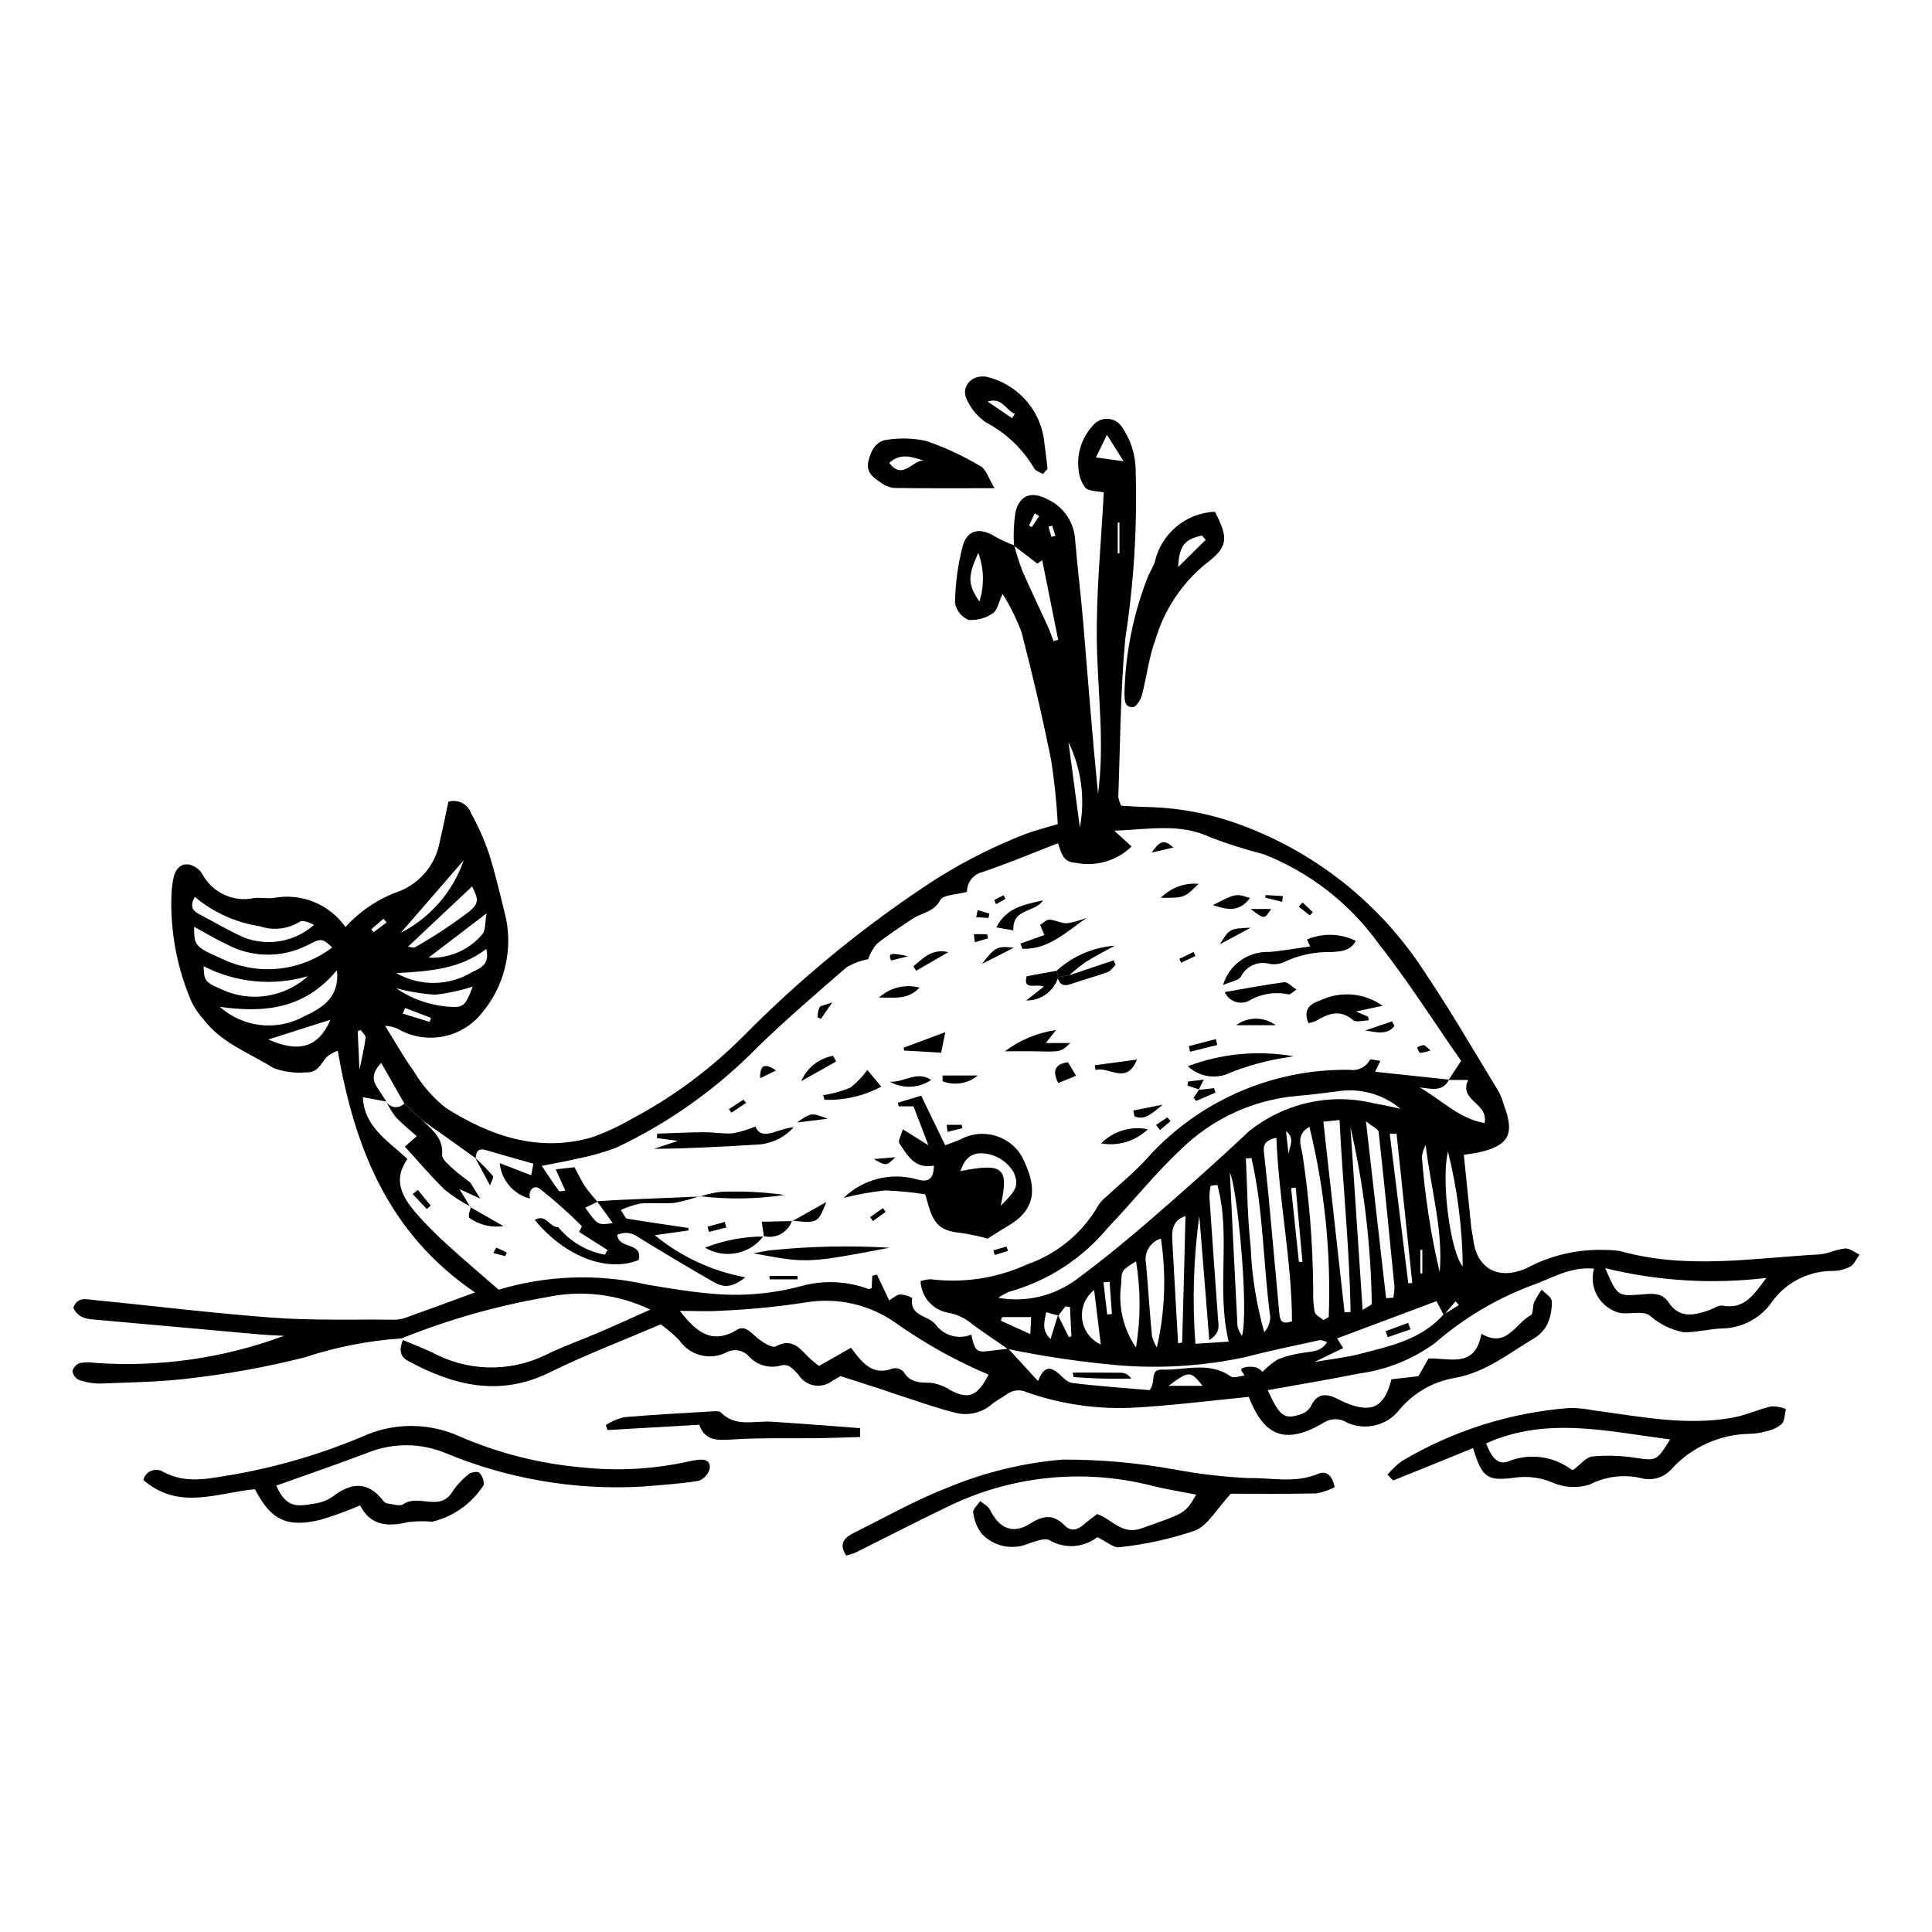 <?xml version="1.0" encoding="UTF-8"?>
<!-- Uploaded to: ICON Repo, www.svgrepo.com, Generator: ICON Repo Mixer Tools -->
<svg fill="#000000" width="800px" height="800px" version="1.1" viewBox="144 144 512 512" xmlns="http://www.w3.org/2000/svg">
 <g>
  <path d="m412.72 288.64c-0.188-2.977-0.059-5.965 0.379-8.914 1.141-4.547 4.234-5.637 8.434-3.445v-0.004c4.231 1.91 7.062 5.992 7.371 10.625 0.605 7.301 1.527 14.574 2.141 21.871 1.273 15.199 2.43 30.406 3.941 45.586 1.809-13.332-0.07-26.57-0.305-39.84-0.238-13.316 1.148-26.66 1.824-40.035-1.66-0.352-3.754-0.219-4.875-1.199h-0.004c-1.008-1.367-1.621-2.981-1.773-4.672-0.578-4.309 0.809-8.648 3.773-11.824 0.961-1.219 2.457-1.887 4.008-1.793 1.547 0.094 2.953 0.938 3.762 2.262 2.324 3.394 3.57 7.414 3.574 11.531 0.434 14.855-0.484 29.723-2.75 44.414-1.324 13.91-1.324 27.949-1.867 41.934 0.148 0.824 0.402 1.625 0.762 2.383 2.16 0.113 4.461 0.301 6.769 0.344 8.402 0.172 16.715 1.73 24.605 4.617 20.199 7.348 37.441 21.105 49.09 39.172 6.953 10.324 13.176 21.137 19.672 31.77 0.562 1.16 1.02 2.367 1.363 3.609 2.848 7.539 1.191 10.602-6.727 12.367-1.039 0.23-2.109 0.34-3.957 0.633 0.656 6.43 1.293 12.781 1.957 19.129 0.113 1.07 0.391 2.121 0.516 3.188 0.914 7.797 6.496 10.988 13.992 7.824v0.004c6.473-3.512 13.77-5.211 21.125-4.926 1.293 0.004 2.582 0.102 3.863 0.297 17.496 4.945 35.125 1.859 52.711 0.883 2.324-0.129 4.578-1.395 6.906-1.57 1.215-0.094 2.519 1.039 3.785 1.617-0.812 1.105-1.402 2.629-2.492 3.211v-0.004c-1.543 0.789-3.258 1.18-4.992 1.133-6.5 0.098-12.535 3.387-16.141 8.797-3.066 3.996-7.789 6.371-12.828 6.449-1.93 0.039-3.848 0.445-5.777 0.648-1.48 0.254-2.984 0.367-4.492 0.336-3.316-0.68-6.398-2.219-8.926-4.473-2.231-1.508-6.519 0.258-9.082-1.039l-0.004 0.004c-4.496-1.789-6.922-6.68-5.621-11.34-6.559-0.598-11.539 2.777-16.926 4.609-9.246 3.527-17.797 8.656-25.262 15.152-5.941 4.316-12.867 7.082-20.148 8.051-7.992 1.594-16.035 2.934-24.125 4.394 3.07 6.809 4.32 7.809 8.441 6.488 1.199-0.312 2.242-1.059 2.926-2.09 1.758-3.887 4.379-3.512 7.434-1.941 0.574 0.297 1.148 0.598 1.746 0.848 6.973 2.922 10.379 1.273 12.223-6.184l7.152-0.816 2.688-4.703c5.617-0.188 12.359 2.731 14.008-6.543 6.738 3.941 8.973-2.734 13.102-4.938 0.699-0.375 0.426-2.344 0.887-3.457 0.582-1.156 1.25-2.266 2.008-3.312 0.938 1.02 2.594 1.992 2.656 3.062 0.09 2.102-0.316 4.191-1.188 6.106-0.785 1.551-2 2.848-3.5 3.727-6.707 4-12.816 9.039-20.934 10.492l0.004 0.004c-5.684 0.945-10.848 3.863-14.594 8.238-3.227 4.336-9.035 5.856-13.973 3.652-1.812-1.18-4.133-1.246-6.008-0.168-11.367 6.879-16.484 2.594-20.109-6.68-10.367 1-20.59 2.34-30.852 2.867h-0.004c-9.496 0.441-18.992-0.949-27.965-4.098-1.754-0.836-3.832-0.613-5.371 0.574-1.203 0.895-2.602 1.535-3.75 2.488-2.648 2.348-6.281 3.246-9.715 2.398-5.312-1.32-10.484-3.219-15.711-4.887-1.223-0.391-2.426-0.852-3.644-1.25-3.367-1.094-6.738-2.172-11.203-3.606h-0.004c-0.668 0.445-1.359 0.852-2.074 1.215-1.379 1.098-3.168 1.551-4.91 1.242-1.738-0.312-3.258-1.359-4.172-2.871-1.395-1.473-2.555-3.066-4.832-2.336v0.004c-3.004 0.762-6.184-0.191-8.273-2.481-1.457-1.645-3.84-2.106-5.809-1.121-4.406 2.32-9.855 0.949-12.641-3.18-1.52-1.527-3.16-2.926-4.91-4.184-9.727 4.168-19.781 7.988-29.387 12.719-13.305 6.555-25.469 3.519-37.539-3.008-2.535-1.371-2.199-3.387-1.422-5.562 2.535 1.059 5.098 2.062 7.602 3.195h-0.004c9.223 5.074 20.32 5.434 29.852 0.965 4.801-2.398 9.91-4.176 14.848-6.301 4.227-1.82 8.41-3.742 13.273-5.914v-0.004c-8.57-4.125-18.27-5.273-27.566-3.266-13.129 2.262-25.977 5.918-38.332 10.898-8.742 0.59-17.375 2.281-25.695 5.031-9.777 2.469-19.699 4.293-29.711 5.473-8.086 1.055-16.305 1.133-24.473 1.461-1.934 0.012-3.856-0.328-5.668-0.992-0.91-0.438-1.539-1.305-1.668-2.309 0.266-0.98 0.988-1.773 1.941-2.129 1.262-0.254 2.562-0.277 3.832-0.062 17.094 1.25 34.254-1.195 50.32-7.168-1.469-0.066-2.941-0.109-4.406-0.211-1.723-0.117-3.441-0.27-5.16-0.426-13.066-1.172-26.133-2.344-39.199-3.523-2.734-0.25-5.68-0.121-7.094-3.25 1.062-3.039 3.516-2.254 5.481-2.062 15.816 1.539 31.598 3.519 47.438 4.68 10.504 0.77 21.094 0.418 31.645 0.527h-0.004c1.082 0.043 2.164-0.098 3.195-0.418 5.816-2.059 11.602-4.211 18.688-6.805-23.129-15.75-31.906-38.43-36.375-64.059v-0.004c-1.086 0.391-2.098 0.977-2.981 1.719-1.484 1.793-2.461 4.207-5.309 4.016v0.004c-2.945 0.273-5.914-0.109-8.695-1.121-6.312-3.969-13.668-6.551-18.438-12.742v-0.004c-1.293-1.406-2.387-2.981-3.258-4.684-3.859-8.91-5.707-18.562-5.402-28.27 0.043-1.723 0.262-3.438 0.656-5.113 0.918-3.371 3.625-4.156 6.387-1.969l0.004-0.004c0.492 0.418 0.906 0.922 1.215 1.484 2.68 4.875 8.242 7.41 13.68 6.231 1.699-0.211 3.481 0.215 5.168-0.031 3.582-0.676 7.277-0.305 10.652 1.062 3.375 1.371 6.285 3.68 8.383 6.656 3.922-4.348 8.879-7.633 14.41-9.543 5.527-2.266 9.512-7.195 10.566-13.074 0.828-3.516 1.527-7.062 2.285-10.59 2.496-0.766 5.152 0.586 6.008 3.055 1.883 3.383 3.461 6.926 4.715 10.586 1.809 5.738 3.156 11.621 4.59 17.469v0.004c1.719 8.801-0.625 17.91-6.375 24.793-2.488 3.164-6.004 5.363-9.938 6.219-3.934 0.859-8.043 0.324-11.625-1.516-1.246-0.754-2.668-1.168-4.125-1.207 2.527 4.047 4.848 8.242 7.641 12.094h-0.004c2.207 3.703 5.066 6.969 8.445 9.645 11.719 7.418 24.406 11.82 38.496 7.859 3.656-1.27 7.184-2.891 10.527-4.836 11.051-5.832 21.148-13.309 29.949-22.172 14.379-14.559 30.18-27.641 47.172-39.043 8.695-5.91 18.047-10.797 27.863-14.562 2.414-0.859 4.91-1.496 8.156-2.469-0.301-5.656-0.887-11.289-1.754-16.887-2.281-11.387-4.93-22.711-7.848-33.953-1.332-3.551-3.016-6.957-5.027-10.172-1.098 2.336-1.41 4.418-2.566 5.129-1.883 1.312-4.156 1.941-6.445 1.777-1.898-0.785-3.254-2.492-3.594-4.519 0.07-5.121 0.762-10.219 2.066-15.172 1.25-4.359 4.746-4.856 8.688-2.312 1.59 0.871 3.246 1.625 4.949 2.25 0.578 2.25 1.277 4.465 2.098 6.641 2.106 4.871 4.43 9.645 6.629 14.477 0.633 1.387 1.129 2.836 1.688 4.258l1.215-0.379-4.223-21.062-1.289 0.895zm11.652 203.88 2.863 5.82 0.699-0.18-0.375-7.777-1.199-0.176c-0.625 0.809-1.246 1.617-1.883 2.418l-3.207-0.879c-0.57 2.641-1.23 4.922 1.141 7.094zm-132.5-23.387c3.129 3.852 7.531 6.465 12.41 7.375l0.727-1.234c-2.516-1.602-5.031-3.207-7.547-4.809 0.246-0.543 0.832-1.445 0.691-1.574-3.512-3.508-7.223-6.809-11.117-9.883-1.461-1.074-3.144 0.293-2.598 2.625-4.375-1.141-7.574-4.891-8.012-9.391l8.348 3.211 0.59-3.062c-4.234-1.207-8.363-2.34-12.465-3.578-2.043-0.617-2.762 0.266-2.832 2.133-2.34-1.676-4.68-3.352-7.023-5.027-2.352-1.672-4.711-3.34-7.07-5l-4.84-4.508c-1.953-3.43-3.906-6.863-6.102-10.723-2.449 2.57-2.41 4.457-1.086 6.481 0.816 1.25 1.633 2.5 2.445 3.75l-6.215-1.156c0.273 7.793 6.586 11.539 11.797 16.383-3.977 5.562-1.332 10.051 2.121 14.148v0.004c2.656 3.059 5.508 5.945 8.539 8.637 4.375 4.004 8.914 7.828 13.52 11.844 12.801-3.836 26.379-4.293 39.41-1.332 5.91 1.023 11.855 1.98 17.824 2.461h0.004c7.746 0.629 15.543-0.082 23.043-2.109 5.828-1.586 12.008-1.312 17.672 0.781 0.309 0.109 0.762-0.176 0.898-0.211l0.16-3.246 1.25-0.332 3.215 6.812c1.156-0.656 2.016-1.523 2.902-1.555l0.004 0.004c1.129 0.043 2.234 0.367 3.207 0.941-0.754 4.891 4.199 4.578 6.137 6.93 2.148 3.019 6.094 4.164 9.527 2.773 0.93 4.332 1.449 4.762 4.754 4.332 1.68-0.219 3.363-0.414 5.047-0.617l7.875 8.586c1.305-3.25 2.707-4.07 4.898-2.449 1.363 1.008 2.621 2.75 4.078 2.938 6.984 0.883 14.02 1.344 20.59 1.914 1.832-2.102-0.098-5.562 3.301-5.434 6.086 0.234 12.438-2.289 18.219 1.809 0.766 0.543 2.387-0.121 3.613-0.223-0.109-0.766-1.973-1.766 0.219-2.207l0.008-0.004c0.973-0.219 1.984-0.195 2.945 0.07 0.617 0.262 1.172 0.656 1.625 1.156 1.223-1.293 2.613-2.422 4.133-3.352 2.172-0.832 4.434-1.41 6.738-1.727 2.285-0.367 4.699-0.23 6.266-2.844-0.879-0.219-1.504-0.59-2.027-0.477-6.492 1.422-13.016 2.742-19.441 4.434-11.105 2.406-22.504 3.152-33.828 2.219-9.84-0.867-19.625-2.305-29.301-4.312-3.141-2.172-6.324-4.277-9.402-6.535h0.004c-1.887-1.637-4.188-2.719-6.652-3.125-4.012-0.797-6.953-4.246-7.102-8.336 0.875-0.289 1.785-0.457 2.707-0.496 8.734 1.086 17.594-0.285 25.59-3.961 7.949-2.766 14.633-8.316 18.805-15.625 0.59-0.891 1.32-1.68 2.164-2.332 3.449-3.223 7.148-6.211 10.344-9.668 13.68-15.52 33.48-24.262 54.168-23.91 2.148 0.324 4.266-0.73 5.297-2.641 0.156-0.293 1.688 0.152 2.754 0.277l-1.375 2.875c6.828 0.727 13.215 1.402 19.594 2.082-1.75 3.469-4.856 2.32-7.758 2.09 5.734 3.238 10.379 8.27 17.188 9.422 1.051-5.449-6.934-5.812-4.367-11.418h-5.195l3.34-5.055c-7.363-10.551-14.156-21.297-21.992-31.223l0.008-0.004c-7.641-10.566-18.145-18.727-30.273-23.516-4.746-1.227-9.426-2.703-14.016-4.426-8.039-3.887-16.082-2.215-25.633-1.832l4.57 4.184h0.004c-3.941 3.816-9.516 5.43-14.887 4.305-3.223-0.156-3.629-2.266-4.617-5.172-6.941 2.684-13.445 5.426-20.109 7.672-2.387 0.598-4.043 2.758-4.008 5.215-2.859 0.789-6.332 0.754-7.07 2.156-1.742 3.305-5.008 3.356-7.441 5.023-3.18 2.18-6.473 4.227-9.445 6.66h-0.004c-0.988 1.184-1.746 2.543-2.231 4.008-2.004 0.371-3.93 1.09-5.688 2.125-7.992 6.871-15.965 13.789-23.551 21.098-10.828 11.09-23.555 20.145-37.574 26.746-3.406 1.273-6.91 2.254-10.48 2.938-2.68 0.656-5.41 1.098-9.211 1.852 1.797 2.664 3.117 4.707 4.566 6.656 0.18 0.238 1.062-0.047 1.676-0.094l-2.531-5.629 4.965-0.559c1.16 2.133 1.902 3.762 2.887 5.223l-0.004-0.004c1.008 1.367 2.082 2.68 3.223 3.938l-3.262 1.57c3.375 4.676 3.375 4.676 7.293 4.059l-4.156-5.758c2.051-0.129 4.102-0.289 6.152-0.379 7.027-0.309 14.055-0.605 21.086-0.887l-0.074-0.109-0.008 0.004c-2.156 0.777-4.371 1.371-6.625 1.781-2.981 0.312-6.039-0.102-9.027 0.172-1.797 0.379-3.547 0.961-5.215 1.734 0.922 1.316 1.215 2.207 1.641 2.277 5.41 0.891 10.836 1.668 16.258 2.473l0.062 0.652c-2.938 0.418-5.871 0.836-8.961 1.273l0.004-0.004c6.934 5.691 15.199 9.535 24.023 11.168-3.332 2.527-5.434 2.961-8.5 1.195-6.68-3.844-13.305-7.789-19.871-11.828h-0.004c-1.594-1.258-3.762-1.504-5.594-0.625 0.422 3.918 6.859 1.824 5.672 6.668-8.332 3.371-19.512-0.895-27.516-10.605 2.887-1.844 3.965 2.059 6.207 1.883zm234.75 23.391-1.926-3.711c-8.805 3.301-17.551 6.582-26.34 9.879l1.59 2.555-7.586 3.688c4.68-0.805 8.328-1.176 11.836-2.086 8.059-2.094 16.371-3.773 22.312-10.441l4.109-2.547-0.879-1zm-202.43-1.129c4.359 5.711 8.559 8.996 15.129 5.008 1.934-1.176 3.43 0.445 4.977 1.828 1.465 1.305 4.25 3.125 5.293 2.562 4.363-2.356 6.34 0.578 8.777 2.957 0.867 0.844 1.852 1.566 2.664 2.246l8.5-4.828c3.078 4.188 5.84 7.508 11.082 5.488l-0.004-0.004c1.039-0.211 2.109 0.121 2.844 0.879 1.73 2.961 4.332 2.856 7.227 2.926h0.004c1.84 0.25 3.598 0.91 5.148 1.93 4.738 2.562 7.184 1.727 10.148-4.094v-0.004c-8.664-3.656-16.902-8.242-24.574-13.68-6.934-4.906-15.527-6.863-23.902-5.449-7.418 1.141-14.891 1.875-22.387 2.191-3.379 0.25-6.797 0.043-10.93 0.043zm190.96-53.559h-0.004c-4.695-3.93-10.875-5.609-16.914-4.594-3.418 0.391-6.824 0.918-10.254 1.16-11.676 0.969-22.648 5.988-31.016 14.191-6.918 6.426-12.793 13.957-19.371 20.766v0.004c-6.773 8.184-15.891 14.102-26.125 16.957-1.035 0.422-2.012 0.965-2.914 1.621 7.379 1.309 14.973-0.52 20.949-5.047 6.738-4.984 13.23-10.332 19.574-15.816 8.789-7.606 17.477-15.34 25.945-23.297h-0.004c6.582-5.281 14.711-8.258 23.145-8.477 3.41-0.078 6.812 0.305 10.121 1.137 2.305 0.348 4.578 0.922 6.863 1.395zm54.246 42.246c3.121 7.25 3.328 7.43 9.004 7.016 2.816-0.207 5.891-0.82 7.695 1.922 2.981 4.531 6.793 3.547 10.809 2.203 1.219-0.406 2.516-1.414 3.606-1.215 5.906 1.086 8.332-3.074 11.602-7.348h-0.004c-14.277 1.715-28.746 0.844-42.715-2.578zm-102.79-22.074-1.793 0.242v-0.004c-0.188 1.023-0.289 2.059-0.305 3.094 0.727 10.703 1.508 21.406 2.273 32.105 0.129 1.805 0.754 3.766-2.312 5.684-0.922-11.5-1.781-22.199-2.641-32.898-1.547 11.227-1.891 22.586-1.031 33.887l8.809-0.578c-3.359-14.086 0.699-28.105-3-41.531zm28.133 35.832 1.383-0.797c0.648-16.961-1.07-33.93-5.113-50.418-3.676 2.082-2.219 4.949-1.848 7.246 1.82 11.918 2.773 23.957 2.852 36.016-0.078 1.938 0.051 3.879 0.383 5.789 0.199 0.855 1.523 1.449 2.34 2.164zm-12.48-48.332c-3.758 0.816-3.43 2.629-3.25 4.348 0.375 3.621 0.805 7.238 1.145 10.863 0.98 10.461 1.945 20.926 2.887 31.395 0.152 1.672 0.547 3.043 3.348 2.035-0.047-16.098-3.504-32.055-4.133-48.641zm18.062 46.254 1.594-0.066c-0.262-16.844-2.066-33.617-2.926-50.875l-4.289 0.441c1.906 17.145 3.762 33.824 5.617 50.5zm-268.27-96.68c-2.703-2.422-2.781-2.566-6.551-0.598h-0.004c-6.812 3.465-14.898 3.34-21.602-0.332-2.867-1.34-5.59-2.992-8.453-4.543 0.09 4.644-0.168 5.246 6.973 8.285h-0.004c4.711 2.348 9.984 3.332 15.223 2.832 5.238-0.496 10.23-2.453 14.414-5.648zm243.59 55.812-1.473 0.098c0.383 7.734 0.391 15.516 1.254 23.195h0.004c0.289 7.738 1.504 15.418 3.617 22.867 1-1.102 1.562-2.527 1.582-4.012-1.883-14.02-1.766-28.309-4.984-42.148zm35.684 37.141 1.898-0.133v-0.004c0.207-0.949 0.316-1.922 0.32-2.894-1.336-13.695-2.691-27.387-4.195-41.062-0.082-0.73-1.52-1.309-3.356-2.785 1.883 16.539 3.606 31.707 5.332 46.879zm-6.215 3.106c1.512-0.996 2.414-1.305 2.426-1.645h-0.004c-0.227-15.77-2.125-31.469-5.656-46.84 1.055 15.816 2.109 31.633 3.234 48.48zm-271.83-90.027c-8.535 10.23-18.953 11.398-31.035 9.711 2.992 2.664 6.734 4.344 10.715 4.805 3.981 0.461 8.004-0.312 11.527-2.223 4.754-2.234 9.613-4.988 8.793-12.293zm-37.637-19.426c-1.297 2.191-0.832 3.551 1.074 4.539 4 2.074 7.871 4.438 11.988 6.234v0.004c3.098 1.188 6.465 1.5 9.73 0.906 3.262-0.594 6.301-2.07 8.781-4.277-1.301-0.652-3.051-1.371-3.824-0.789-3.16 1.938-7.023 2.363-10.531 1.164-6.344-0.961-12.305-3.652-17.219-7.781zm256.01 90.559c-2.828 0.832-4.547 3.699-3.945 6.59 0.555 6.41 0.969 12.832 1.57 19.238 0.277 1.059 0.719 2.066 1.305 2.988 2.168-9.453 2.531-19.23 1.07-28.816zm21.48 25.812c1.891-6.727-1.246-39.5-3.203-43.25 0.668 13.781 1.301 27.219 2.019 40.648l0.004 0.004c0.238 0.93 0.637 1.809 1.184 2.598zm-28.062-19.801c-3.801 2.348-3.887 2.348-3.945 6.004-0.859 5.91 0.547 11.922 3.93 16.84 1.246-7.562 1.254-15.277 0.016-22.844zm-247.12-78.215c0.199 4.254 0.199 4.254 6.68 6.945v-0.004c3.559 1.238 7.387 1.492 11.078 0.738 3.695-0.754 7.113-2.492 9.902-5.027-9.219 2.703-19.125 1.754-27.66-2.652zm329.77 49.121c-1.895 7.805 0.727 26.949 3.926 30.414-0.121-10.254-1.438-20.461-3.926-30.414zm-71.512 50.828c0.363-0.082 1.07-0.164 1.074-0.262 0.324-11.02 0.598-22.043 0.883-33.488-3.672 1.309-3.629 4.047-3.481 6.785 0.484 8.988 1.012 17.977 1.523 26.965zm-204.06-105.13c0.441 0.043 1.402 0.453 1.906 0.141l-0.004-0.004c4.953-2.809 9.711-5.949 14.246-9.395 2.848-2.363 2.398-3.441 0.812-6.695zm269.68 52.547c-0.523 0.984-0.871 2.055-1.016 3.16 0.785 10.312 2.367 20.547 4.719 30.613 0.984-11.41-2.434-22.371-3.703-33.773zm-7.727-2.984-1.812 0.023c1.641 13.215 3.277 26.434 4.918 39.648l1.059-0.098zm-265.06-42.527v-0.004c3.086 1.754 6.582 2.648 10.129 2.59 3.551-0.059 7.016-1.066 10.039-2.922 2.445-1.094 4.621-2.223 3.648-6.07-6.902 5.312-14.922 5.891-23.816 6.402zm-17.441 12.328-16.484 5.246c8.137 3.633 13.273 2.102 16.484-5.246zm25.965-16.438c5.508 0.281 10.824-2.059 14.332-6.312 0.793-1.043 0.594-2.844 1.055-5.43zm-8.625 8.098v-0.004c3.973 2.723 8.566 4.394 13.359 4.859 4.625 0.367 4.93 0.055 6.965-5.277v-0.004c-3.246 1.051-6.594 1.773-9.984 2.148-3.496-0.242-6.957-0.82-10.34-1.727zm185.02 79.984c-2.336 1.836-3.543 4.758-3.184 7.707s2.234 5.5 4.941 6.723zm-167.08-113.87-16.691 19.223c7.836-4.016 13.816-10.902 16.691-19.223zm163.29-8.715h0.004c1.441-7.66 0.387-15.582-3.016-22.598zm-26.922-72.773c-2.856 6.356-2.789 8.363 0.297 12.91 1.348-4.215 1.242-8.762-0.297-12.91zm84.969 187.89 0.945 0.012-1.777-19.668-1.23 0.117c0.684 6.512 1.375 13.027 2.062 19.539zm-53.777-213.18 7.309 1.02-4.394-7.031zm-17.395 232.32 0.227-4.5h-7.723l-0.293 0.98zm45.66 13.715c-3.242-4.035-3.566-4.027-9.047 0zm-223.45-83.719c0.578-2.871 1.246-5.66 1.633-8.492 0.086-0.629-0.828-1.391-1.285-2.09l-0.805 0.316zm198.16 64.816 1.25-0.141-0.613-8.531-1.621 0.156zm-186.05-81.223-0.664 1.473 7.16 2.207 0.352-1.066zm188.84-120.48 0.461-0.012v-8.156l-0.461 0.012zm45.27 159.09c0.305-2.027 1.754-4.109-0.676-5.992zm34.922 31.719 0.535-0.004v-6.215l-0.535 0.004zm-273.93-93.008-0.848-0.957-3.242 2.789 0.652 0.734zm176.36-105.15-0.949 0.273c0.234 0.902 0.453 1.805 0.746 2.688 0.363-0.062 0.723-0.148 1.078-0.25zm-3.445-2.539-1.16-0.73-1.523 3.262 0.734 0.395z"/>
  <path d="m217.22 537.7c2.672 6.148 5.731 5.512 10.164 4.754 1.719-0.23 3.356-0.859 4.785-1.84 4.871-3.746 9.285-4.188 13.359 1.066 0.246 0.355 0.609 0.617 1.023 0.734 1.469 0.172 3.41 0.867 4.356 0.203 3.957-2.777 9.688 2.117 12.965-3.269h-0.004c1.203-1.793 2.684-3.383 4.383-4.715 0.625-0.531 2.356-0.754 2.766-0.328v0.004c0.844 0.852 1.27 2.027 1.172 3.223-3.102 4.875-7.973 8.359-13.586 9.727-2.148-0.18-4.305-0.145-6.445 0.109-5.25 1.246-9.871 1.129-12.73-4.414v-0.004c-3.441 1.484-6.965 2.762-10.559 3.828-8.922 2.117-13.066 0.055-17.305-8.121-9.883 0.902-20.207 5.754-29.578-2.461h0.004c0.266-1.098 1.039-1.996 2.086-2.418 1.043-0.422 2.227-0.316 3.18 0.285 6.301 3.422 12.676 1.621 18.98 0.645 12.09-2.148 23.887-5.699 35.152-10.578 7.887-3.164 16.723-2.965 24.457 0.551 10.289 4.449 21.223 7.219 32.391 8.195 8.992 0.965 18.082 0.527 26.941-1.297 1.047-0.258 2.113-0.426 3.172-0.621 1.852-0.34 3.91-0.223 3.758 2.07l0.004-0.004c-0.344 1.566-1.453 2.848-2.953 3.414-5.074 0.812-10.23 1.129-15.363 1.547v-0.004c-17.684 0.945-35.359-2.098-51.711-8.906-6.426-2.664-13.629-2.766-20.133-0.285-8.176 3.129-16.469 5.949-24.73 8.91z"/>
  <path d="m497.69 538.12c-1.504 0.793-3.121 1.348-4.797 1.648-7.945 0.18-15.895 0.082-22.711 0.082-3.746 4.012-6.051 8.418-9.551 9.801v-0.004c-6.481 2.191-13.18 3.66-19.98 4.387-1.555 0.242-3.414-1.504-5.84-2.676-3.656 2.84-8.676 3.164-12.668 0.816-1.285-0.707-3.672 0.297-5.453 0.848v0.004c-4.289 1.871-9.293 0.852-12.512-2.547-1.25-1.648-2.031-3.602-2.269-5.656-0.148-0.871 1.188-2 1.848-3.012 0.875 0.738 2.098 1.305 2.566 2.246 2.492 5.019 6.07 6.648 10.711 3.703 3.519-2.234 6.141-2.508 9.102 0.496 1.684 1.707 3.457 1.234 5.133-0.285 1.086-0.984 2.312-1.816 3.496-2.731 4.035 1.395 6.519 5.664 11.793 3.777 11.312-4.047 11.43-3.719 14.449-8.918-4.133-0.824-8.082-1.441-11.945-2.41l0.004-0.008c-18.363-4.641-37.781-2.512-54.707 5.992-7.957 3.809-15.785 7.883-23.688 11.805h0.004c-0.793 0.316-1.605 0.566-2.438 0.754-2.238-3.461-0.074-4.957 2.305-6.141 8.293-4.117 16.41-8.727 25.02-12.031v0.004c9.574-3.945 19.699-6.391 30.02-7.258 9.879-0.031 19.746 0.836 29.473 2.582 6.516 1.219 13.105 1.996 19.727 2.32 6.137-0.129 12.461 1.453 18.543-1.133 2.012-0.855 3.758 0.227 4.367 3.543z"/>
  <path d="m534.38 527.76c-7.34 2.992-14.215 5.801-21.109 8.551-0.156 0.062-0.582-0.539-1.574-1.504h-0.004c1.125-1.344 2.402-2.555 3.805-3.602 13.562-8.074 28.809-12.895 44.547-14.082 2.148 0.012 4.293 0.234 6.398 0.66 12.156 1.605 24.285 4.121 36.609 1.934 3.523-0.625 6.867-2.203 10.371-3.027 1.316-0.016 2.621 0.223 3.848 0.707-0.32 1.348-0.254 3.043-1.07 3.953-1.148 0.969-2.523 1.629-4 1.91-1.445 0.438-2.945 0.676-4.457 0.715-8.062 0.113-15.707 3.613-21.059 9.645-2.012 2.043-4.969 2.848-7.738 2.102-4.606-1.07-9.441-0.473-13.648 1.688-3.258 1.047-6.785 0.855-9.91-0.535-2.957-1.246-6.18-1.711-9.367-1.348-7.977 1.07-9.156 0.262-11.641-7.766zm3.465-1.254c1.125 2.902 2.711 6.008 5.891 4.773 5.562-2.25 11.902-1.426 16.703 2.176 0.281 0.184 0.828-0.031 0.602-0.016 1.934-1.434 3.332-3.301 4.894-3.453 3.703-0.352 7.438-0.254 11.121 0.293 5.898 0.863 5.867 1.07 9.555-4.82-16.414-2.066-32.633-6.195-48.766 1.047z"/>
  <path d="m465.96 279.61c3.664 7.059 3.555 9.359-2.5 13.852-6.34 5.231-10.969 12.242-13.289 20.129-1.742 4.695-2.269 9.828-3.574 14.699-0.324 1.215-1.516 3.078-2.359 3.106-2.328 0.078-2.231-2.039-2.242-3.789l0.004 0.004c0.242-10.277 2.246-20.438 5.918-30.039 0.559-1.621 1.578-3.082 2.129-4.703 0.832-3.648 2.844-6.922 5.719-9.316s6.457-3.777 10.195-3.941zm-2.441 7.449-0.992-1.129c-4.57 0.945-6.039 2.68-6.309 8.359z"/>
  <path d="m407.56 273.38c-9.793 0-18.223 0.059-26.652-0.066-1.285-0.164-2.508-0.664-3.535-1.453-1.996-1.309-3.949-2.781-3.234-5.672 0.711-2.875 2.031-5.469 5.289-5.695h-0.004c3.383-0.496 6.832-0.359 10.164 0.398 4.981 1.742 9.773 3.981 14.305 6.68 1.469 0.832 2.078 3.18 3.668 5.809zm-27.887-6.719c3.535 4.777 6.176-0.801 9.133-0.625-2.996-0.828-6.019-2.207-9.133 0.625z"/>
  <path d="m371.95 524.82c-3.723 0.109-7.449 0.266-11.172 0.316-7.539 0.102-15.094-0.156-22.605 0.332-3.996 0.262-7.371 0.449-8.852-3.894l-24.324 1.406-0.449-1.34c1.461-0.934 3.062-1.633 4.742-2.062 7.934-0.688 15.891-1.098 23.84-1.574 0.633-0.039 1.523-0.074 1.879 0.289 3.902 3.996 8.805 2.191 13.367 2.473 7.859 0.484 15.711 1.133 23.566 1.715z"/>
  <path d="m420.36 269.64c-0.969-0.625-1.992-0.906-2.297-1.539v0.004c-3.047-5.191-7.496-9.414-12.832-12.195-2.258-1.574-4.031-3.742-5.125-6.266-1.445-3.344 1.508-6.344 5.18-5.828h-0.004c3.856 0.867 7.367 2.859 10.09 5.723 2.723 2.863 4.539 6.469 5.211 10.359 0.328 2.742 0.727 5.477 1.012 8.223 0.031 0.285-0.488 0.629-1.234 1.52zm-8.148-14.812 0.734-1.164c-2.473-0.957-3.336-4.496-7.227-3.242z"/>
  <path d="m268.78 463.81c-2.406-1.25-4.688-2.731-6.809-4.426-3.676-3.527-6.961-7.461-10.68-11.52l3.141-2.769c-1.926-1.73-3.891-3.266-5.562-5.07h0.004c-0.961-1.258-1.793-2.606-2.481-4.027 0.496 0.793 1.336 1.309 2.266 1.391 0.934 0.082 1.848-0.277 2.477-0.969l4.84 4.508c2.59 2.523 5.551 4.711 5.191 9.094-0.09 1.07 1.48 2.426 2.519 3.402 1.547 1.453 3.305 2.684 4.973 4.008l2.613 4.207-5.496-2.496 2.867 4.762z"/>
  <path d="m389.19 460.52c-3.547-0.586-7.125-0.93-10.719-1.039-3.668 0.402-7.309 1.059-10.887 1.965 5.109-4.965 12.473-6.84 19.332-4.922 2.984 0.855 4.488 0.195 4.582-3.629-5.098 0.984-7.031-2.723-9.152-5.914-0.418-0.625 0.477-2.121 0.895-3.711l6.789 4.223-3.938-10.297h-3.922l-0.23-0.969 6.184-1.859 6.359 13.141c1.504-0.578 2.859-1.004 4.137-1.605v-0.004c5.664-3.012 12.699-1.105 16.066 4.356 4.684 8.902 3.559 14.543-3.699 18.719-1.801 1.035-3.539 2.191-5.273 3.269h0.004c-2.184-0.613-4.406-1.098-6.648-1.445-5.594-0.57-7.461-1.977-9.02-7.332-0.234-0.805-0.473-1.609-0.859-2.945zm20.008 3.019c4.34-4.227 4.789-5.484 3.508-8.75-1.832-3.191-5.223-5.16-8.902-5.168-2.883 0.133-4.285 1.852-5.289 4.734 11.379-2.231 12.918-0.945 10.68 9.184z"/>
  <path d="m323.67 446.34-5.57-0.719 0.043-1.191c4.133-0.137 8.262-0.348 12.395-0.379 2.578-0.02 5.18 0.492 7.731 0.285v-0.004c2.027-0.391 4.004-0.992 5.906-1.793 1.805 4.012 5.562 0.605 10.164 0.188-2.422 2.699-5.801 4.348-9.418 4.59-9.113 0.527-18.223 1.078-27.625 1.137z"/>
  <path d="m491.21 394.8-0.852-1.832c4.164-1.758 8.887-1.625 12.945 0.371-1.465 2.773-4.148 2.812-6.582 2.965v0.004c-4.312-0.105-8.59 0.809-12.48 2.672-1.184 0.523-2.496 0.684-3.773 0.461-3.004-0.859-6.191 0.543-7.586 3.34-0.559 1.055-2.633 1.312-4.762 2.269 1.586-5.379 6.621-8.992 12.227-8.773 3.613-0.293 7.195-0.965 10.863-1.477z"/>
  <path d="m510.41 410.54-7.023 1.516 3.172 1.379 0.16 0.98c-1.418 0.008-3.348 0.613-4.164-0.082-3.57-3.059-6.699-1.633-9.977 0.297-0.59 0.242-1.215 0.402-1.852 0.473-1.312-3.266 0.016-4.957 3.117-5.969 2.633-1.27 5.562-1.809 8.477-1.562 2.914 0.246 5.707 1.273 8.09 2.969z"/>
  <path d="m486.79 423.92c-2.512 0.461-5.059 0.785-7.523 1.422-3.086 0.734-6.117 1.688-9.066 2.852-3.766 1.926-8.332 1.266-11.402-1.641 8.93-3.367 18.594-4.277 27.992-2.633z"/>
  <path d="m379.75 474.66c-21.844 4.148-21.844 4.148-36.137 1.473 2.555-0.434 3.746-0.742 4.953-0.828 10.363-1.047 20.789-1.262 31.184-0.645z"/>
  <path d="m432.01 387.2c-5.297 3.684-10.262 8.551-17.07 8.223l-0.496-1.363 6.32-2.273-1.117-2.664c0.773-0.477 1.621-1.438 2.434-1.406 1.598 0.062 3.195 1.047 4.754 0.961 1.777-0.289 3.512-0.785 5.176-1.477z"/>
  <path d="m468.57 406.91c5.531-0.953 10.621-1.934 15.75-2.609 0.879-0.113 1.93 1.098 3.277 1.934-1.074 0.695-1.625 1.352-2.074 1.289-3.371-0.734-6.894-0.258-9.953 1.344-1.152 0.809-2.606 1.059-3.961 0.68-1.359-0.379-2.473-1.348-3.039-2.637z"/>
  <path d="m410.29 422.61c3.977-2.992 8.648-4.934 13.574-5.648l-2.715 3.457h6.481c-2.481 2.356-2.481 2.332-8.465 2.203-2.91-0.062-5.824-0.012-8.875-0.012z"/>
  <path d="m373.85 427.54 3.691 4.43c-4.613 2.465-9.793 3.668-15.02 3.488l-0.383-1.223c2.453-0.367 4.852-1.027 7.144-1.965 1.75-1.34 3.289-2.934 4.566-4.731z"/>
  <path d="m424.04 401.25c4.238-3.875 9.656-6.211 15.383-6.629-2.59 1.441-5.242 2.781-7.75 4.356-1.504 1.07-2.945 2.231-4.305 3.481l-2.894 0.496z"/>
  <path d="m424.47 402.95 2.894-0.496 11.746-3.957 0.551 1.18c-0.707 0.664-1.301 1.641-2.137 1.941-3.203 1.16-6.512 2.016-9.723 3.16-1.77 0.629-2.871 0.312-3.465-1.496z"/>
  <path d="m346.35 471.56c-3.613 4.848-10.309 6.176-15.504 3.082 4.977-1.945 10.27-2.949 15.609-2.961z"/>
  <path d="m424.47 402.95-0.133 0.332c-1.23 3.57-4.625 5.934-8.398 5.859l4.664-3.644c-1.785-0.977-5.66 1.191-4.512-2.785l7.945-1.461z"/>
  <path d="m420.39 382.59c-1.98 3.316-8.109 1.957-7.836 7.969l-4.508-0.789c2.648-5.336 7.578-6.047 12.344-7.18z"/>
  <path d="m435.8 447c3.238-3.246 7.891-4.652 12.387-3.742-3.281 3.176-7.894 4.57-12.387 3.742z"/>
  <path d="m465.43 383.86c6.074-3.117 6.074-3.117 9.809-1.867-2.856 3.945-6.324 3.031-9.809 1.867z"/>
  <path d="m393.41 422.97-9.801-0.559-0.141-0.766 11.047-4.117z"/>
  <path d="m329.46 461.11c1.766-0.602 3.582-1.023 5.43-1.254 5.695-0.25 11.402 0.027 17.047 0.824-7.469 1.105-15.051 1.215-22.547 0.324z"/>
  <path d="m379.82 430.67c4.004 0.18 7.144-3.023 10.953-0.477v0.004c-3.269 2.219-7.508 2.402-10.953 0.473z"/>
  <path d="m268.64 463.91c2.648 1.516 5.293 3.031 8.766 5.019h0.004c-3.191 0.48-6.445-0.309-9.059-2.199-0.371-0.699 0.254-1.93 0.43-2.922z"/>
  <path d="m434.13 426.3 11.172-1.5c-2.777 6.977-7.547 1.621-10.988 2.777z"/>
  <path d="m346.45 471.68-0.578-3.906 8.129-0.176-0.117-0.113c-1.031 3.144-4.344 4.934-7.539 4.074z"/>
  <path d="m424.45 431.02c-1.652-3.184-0.875-5.09 2.586-5.508l2.129 3.582z"/>
  <path d="m354 467.6 8.98-5.043c-2.238 5.625-2.238 5.625-9.09 4.934z"/>
  <path d="m461.66 378.22c-3.801 3.734-3.801 3.734-10.012 3.699h-0.004c2.617-2.668 6.293-4.027 10.016-3.699z"/>
  <path d="m365.58 425.32-9.246 5.184h0.004c1.5-3.527 4.688-6.051 8.469-6.699z"/>
  <path d="m386.04 400.08c2.606-2.133 4.934-4.777 9.285-3.75l-8.539 4.934z"/>
  <path d="m471.59 415.69c3.117-2.309 7.375-2.309 10.496 0z"/>
  <path d="m363.34 440.48-8.117 0.984c3.769-2.629 3.769-2.641 8.117-0.984z"/>
  <path d="m393.77 429.01h9.367c-2.602 2.176-6.188 2.762-9.348 1.523z"/>
  <path d="m475.46 389.84-8.184 4.402c2.559-4.137 2.559-4.137 8.184-4.402z"/>
  <path d="m387.7 405.72c-3.176 3.348-6.449 2.559-10.762 2.656 2.902-2.656 6.957-3.656 10.762-2.656z"/>
  <path d="m513.54 415.89c-1.949 2.543-4.883 1.633-7.723 1.195l7.074-2.414z"/>
  <path d="m384.65 397.42-4.504 1.129c-0.809-1.934-0.234-2.168 4.504-1.129z"/>
  <path d="m412.66 395.16-8.434 4.289c3.465-4.481 4.043-4.801 8.434-4.289z"/>
  <path d="m466.59 420.93-7.188 1.789-0.355-1.48 7.164-1.871z"/>
  <path d="m444.35 438.3 7.769-1.551c-3.043 2.543-4.828 4.18-7.461 3.102z"/>
  <path d="m375.57 451.17 5.703-0.5c-2.383 2.379-2.383 2.379-5.703 0.5z"/>
  <path d="m461.64 432.84 4.106-0.473 0.359 1.188-5.117 2.203-0.68-0.809 1.461-2.211z"/>
  <path d="m273.85 458.12-3.926-7.293c1.656 1.516 3.227 3.121 4.707 4.812 0.301 0.371-0.492 1.633-0.781 2.481z"/>
  <path d="m483.78 383-4.473-1.109 0.098-0.695 4.59 0.277z"/>
  <path d="m341.73 436.28-3.894 2.582-0.68-0.914 3.875-2.531z"/>
  <path d="m254.75 459.34 3.367 4.152-1 0.918-3.746-3.969z"/>
  <path d="m336.48 469.3-4.606 1.168-0.371-1.371 4.574-1.277z"/>
  <path d="m364.54 409.66-2.969 4.312-0.906-0.355v0.004c0-0.902 0.168-1.797 0.492-2.641 0.312-0.504 1.336-0.566 3.383-1.32z"/>
  <path d="m349.67 427.68-4.234 2.062c-0.02-3.805 1.332-3.961 4.234-2.062z"/>
  <path d="m347.93 482.14h7.414l0.02 0.895h-7.41z"/>
  <path d="m449.2 369.93c2.039-2.812 3.141-3.805 5.742-1.309z"/>
  <path d="m402.09 391.56c1.168 0 2.34-0.027 3.5 0.051 0.145 0.328 0.223 0.688 0.223 1.047-1.145 0.391-2.316 0.711-3.481 1.039z"/>
  <path d="m277.89 476.89-3.137-0.812c0.219-0.496 0.465-0.977 0.742-1.441 0.961 0.363 1.879 0.848 2.805 1.309z"/>
  <path d="m407.24 475.37 3.512-1.035 0.359 1.184-3.5 1.066z"/>
  <path d="m475.45 384.88h5.418c-1.809 2.809-1.809 2.809-5.418 0z"/>
  <path d="m523.11 422.34c-0.879 0.363-1.809 0.59-2.754 0.68-0.32-0.031-0.551-0.918-0.82-1.418h-0.004c0.516-0.324 1.09-0.543 1.688-0.641 0.441 0.02 0.855 0.59 1.891 1.379z"/>
  <path d="m394.88 442.09h3.992l0.18 0.887-3.961 0.984z"/>
  <path d="m460.81 397.34-3.797 1.797-0.484-1.027 3.777-1.84z"/>
  <path d="m461.77 432.73-3.07-1.035 0.125-1.062 4.195-0.531c-0.633 1.258-1.004 1.996-1.379 2.738z"/>
  <path d="m403.09 385.2 3.102 0.906-0.23 1.164-3.262-0.207z"/>
  <path d="m489.18 383.16 2.699 2.543-0.762 0.895-2.934-2.32z"/>
  <path d="m407.48 382.51c0.82-0.43 1.641-0.867 2.484-1.242v0.004c0.188 0.301 0.355 0.617 0.496 0.941-0.816 0.504-1.668 0.949-2.516 1.402z"/>
  <path d="m378.71 465.14-3.371 2.453-0.75-1.043 3.375-2.387z"/>
  <path d="m450.36 442.11 3.016-2.016 0.82 1.039-2.789 2.336z"/>
  <path d="m428.28 507.76c4.207 0 8.41-0.027 12.617 0.02h-0.004c1.18-0.02 2.285 0.574 2.914 1.57-2.574 0-5.152 0.051-7.723-0.016-2.519-0.066-5.039-0.25-7.559-0.383z"/>
  <path d="m517.79 496.29-6.031 2.078-0.559-1.586 5.981-2.211z"/>
 </g>
</svg>
